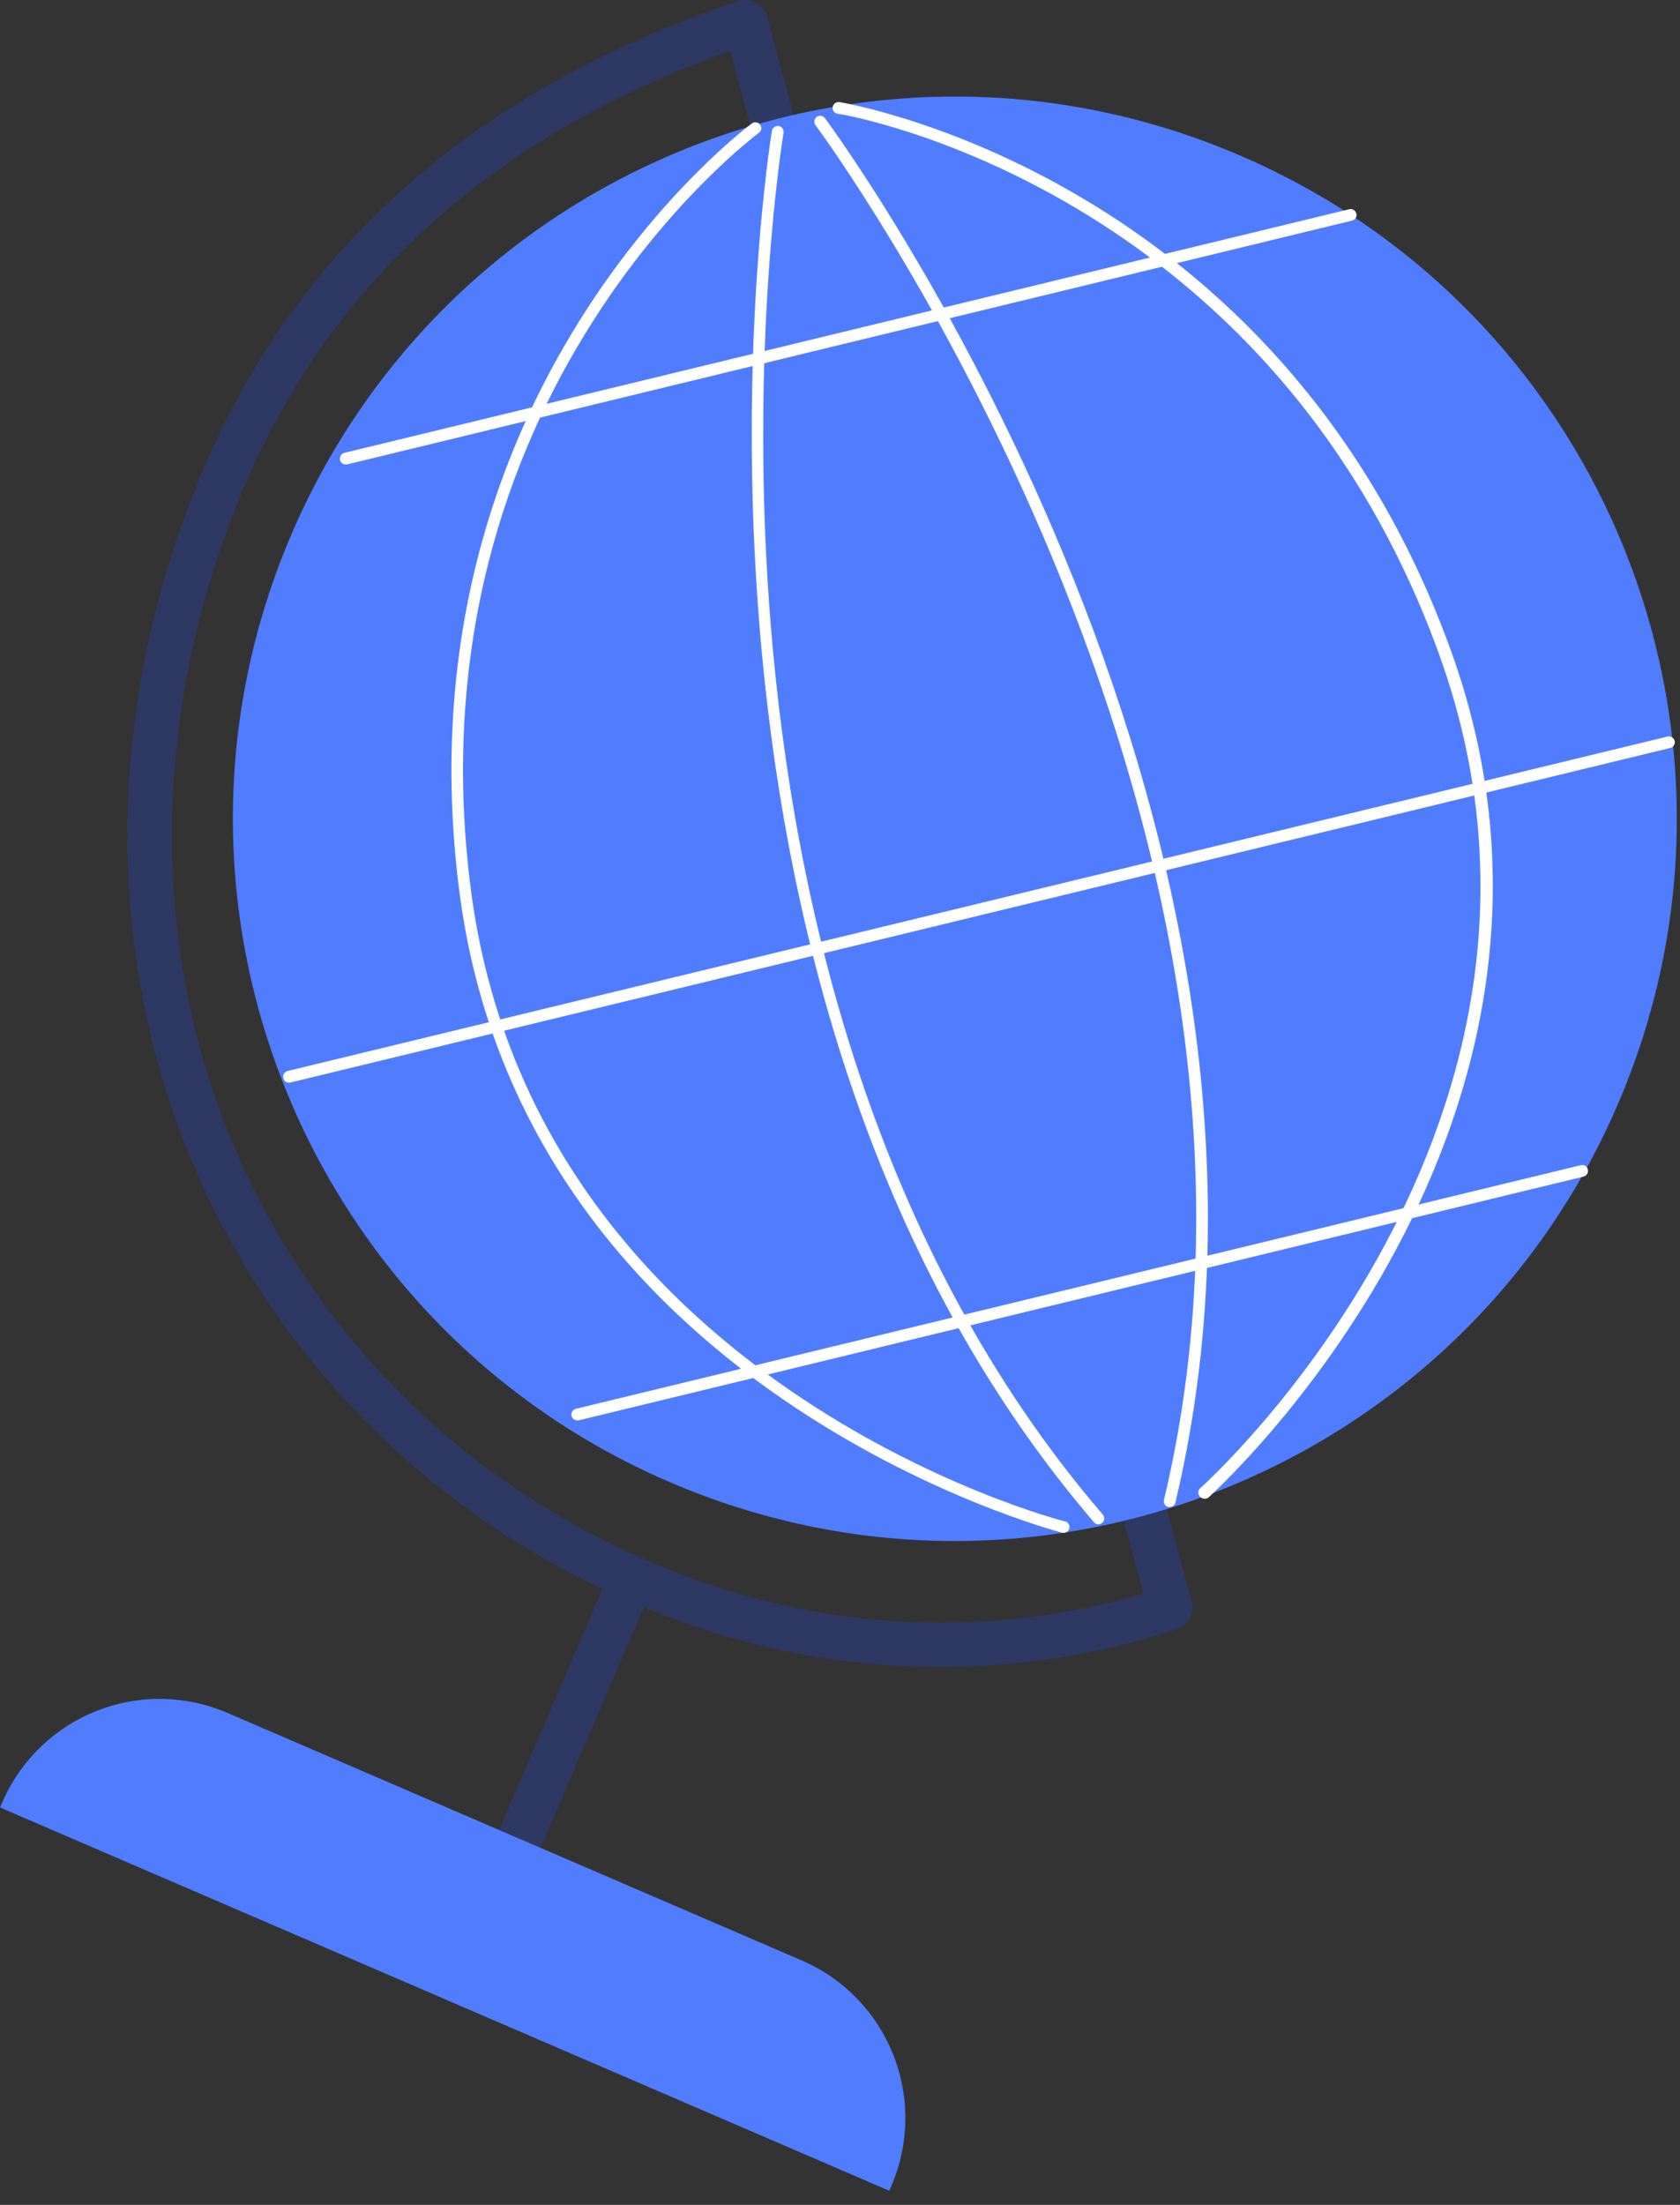 <?xml version="1.0" encoding="UTF-8"?> <svg xmlns="http://www.w3.org/2000/svg" width="109" height="143" viewBox="0 0 109 143" fill="none"><rect x="0" y="0" width="109" height="143" fill="#333333" stroke="none"/> <g clip-path="url(#clip0_4509_9487)"> <path d="M61.08 108.12C54.273 108.112 47.539 106.717 41.29 104.02C34.499 101.194 28.361 97.003 23.258 91.706C18.154 86.41 14.193 80.121 11.62 73.23C6.62 59.62 7.22 44.29 13.35 30.07C19.48 15.85 31.17 5.63 47.92 0.07C48.107 0.009 48.304 -0.013 48.5 0.004C48.696 0.021 48.886 0.077 49.06 0.17C49.232 0.266 49.383 0.395 49.505 0.549C49.627 0.703 49.717 0.881 49.77 1.07L77.32 103.91C77.418 104.265 77.374 104.645 77.199 104.969C77.024 105.293 76.731 105.537 76.38 105.65C71.443 107.277 66.278 108.111 61.08 108.12ZM47.38 3.31C32.22 8.69 21.67 18.12 16 31.21C10.17 44.75 9.58 59.32 14.33 72.21C16.76 78.731 20.503 84.683 25.328 89.698C30.153 94.712 35.957 98.681 42.38 101.36C52.421 105.721 63.672 106.429 74.18 103.36L47.38 3.31Z" fill="#2D3962"></path> <path d="M33.71 120.7C33.514 120.699 33.32 120.658 33.14 120.58C32.966 120.506 32.808 120.398 32.676 120.263C32.543 120.128 32.439 119.968 32.368 119.792C32.298 119.617 32.263 119.429 32.264 119.24C32.267 119.051 32.306 118.864 32.38 118.69L39.38 102.37C39.455 102.193 39.564 102.032 39.701 101.897C39.838 101.762 40 101.655 40.178 101.582C40.357 101.51 40.547 101.473 40.74 101.475C40.932 101.476 41.123 101.515 41.3 101.59C41.477 101.665 41.638 101.774 41.773 101.911C41.908 102.048 42.015 102.21 42.088 102.388C42.16 102.567 42.197 102.758 42.195 102.95C42.194 103.142 42.155 103.333 42.08 103.51L35.08 119.83C34.963 120.094 34.771 120.318 34.527 120.473C34.283 120.628 33.999 120.707 33.71 120.7Z" fill="#2D3962"></path> <path d="M14.765 111.096L52.015 127.146C54.725 128.314 56.861 130.511 57.952 133.254C59.043 135.997 59 139.061 57.832 141.772L57.697 142.084L0.005 117.226L0.139 116.914C0.717 115.57 1.553 114.354 2.601 113.335C3.649 112.315 4.888 111.512 6.246 110.972C7.604 110.432 9.056 110.164 10.518 110.186C11.98 110.207 13.423 110.516 14.765 111.096Z" fill="#507CFF"></path> <path d="M105.154 71.176C115.134 47.316 103.883 19.883 80.023 9.902C56.163 -0.079 28.73 11.172 18.749 35.032C8.768 58.892 20.019 86.326 43.879 96.306C67.739 106.287 95.173 95.036 105.154 71.176Z" fill="#507CFF"></path> <path d="M69.02 99.41H68.93C68.58 99.32 33.93 90.28 29.79 57.72C25.65 25.16 48.56 8.17 48.79 8C48.831 7.971 48.877 7.95 48.925 7.939C48.974 7.928 49.025 7.927 49.074 7.935C49.123 7.944 49.17 7.962 49.212 7.988C49.255 8.015 49.291 8.049 49.32 8.09C49.35 8.13 49.372 8.176 49.384 8.225C49.396 8.274 49.398 8.325 49.389 8.374C49.381 8.424 49.362 8.471 49.335 8.514C49.308 8.556 49.272 8.592 49.23 8.62C49.01 8.79 26.44 25.55 30.54 57.62C34.64 89.69 68.76 98.62 69.1 98.67C69.149 98.682 69.195 98.703 69.235 98.732C69.275 98.762 69.31 98.799 69.336 98.842C69.362 98.885 69.379 98.932 69.387 98.981C69.394 99.031 69.392 99.081 69.38 99.13C69.358 99.209 69.312 99.279 69.247 99.33C69.182 99.38 69.102 99.409 69.02 99.41Z" fill="white"></path> <path d="M71.27 98.86C71.215 98.861 71.16 98.85 71.11 98.828C71.06 98.805 71.016 98.772 70.98 98.73C41.08 63.87 50 9.03 50.08 8.48C50.102 8.383 50.159 8.297 50.24 8.24C50.321 8.183 50.421 8.158 50.52 8.17C50.62 8.187 50.71 8.243 50.769 8.325C50.829 8.407 50.855 8.509 50.84 8.61C50.74 9.16 41.84 63.61 71.55 98.23C71.598 98.285 71.629 98.353 71.64 98.426C71.65 98.498 71.64 98.572 71.609 98.639C71.578 98.706 71.529 98.762 71.467 98.801C71.405 98.84 71.333 98.861 71.26 98.86H71.27Z" fill="white"></path> <path d="M78.14 97.2C78.087 97.198 78.035 97.186 77.987 97.164C77.938 97.141 77.895 97.11 77.86 97.07C77.824 97.035 77.796 96.993 77.777 96.946C77.757 96.9 77.747 96.85 77.747 96.8C77.747 96.75 77.757 96.7 77.777 96.654C77.796 96.607 77.824 96.565 77.86 96.53C78.13 96.29 104.38 72.75 93.35 42.38C82.32 12.01 54.58 7.38 54.35 7.38C54.3 7.373 54.252 7.356 54.209 7.33C54.165 7.304 54.127 7.27 54.097 7.23C54.067 7.189 54.045 7.143 54.033 7.095C54.02 7.046 54.018 6.995 54.025 6.945C54.032 6.895 54.049 6.847 54.075 6.804C54.101 6.76 54.135 6.723 54.175 6.692C54.215 6.662 54.261 6.64 54.31 6.628C54.359 6.615 54.41 6.613 54.46 6.62C54.74 6.67 82.92 11.3 94.11 42.12C105.3 72.94 78.68 96.86 78.41 97.12C78.333 97.179 78.237 97.208 78.14 97.2Z" fill="white"></path> <path d="M75.89 97.74H75.8C75.751 97.728 75.706 97.707 75.665 97.678C75.625 97.648 75.591 97.611 75.564 97.568C75.538 97.525 75.521 97.478 75.513 97.428C75.506 97.379 75.508 97.329 75.52 97.28C86.08 52.94 53.24 8.56 52.91 8.12C52.849 8.039 52.823 7.937 52.837 7.837C52.851 7.737 52.904 7.646 52.985 7.585C53.066 7.524 53.168 7.498 53.268 7.512C53.368 7.526 53.459 7.579 53.52 7.66C53.86 8.11 86.9 52.77 76.26 97.46C76.24 97.542 76.192 97.614 76.124 97.665C76.057 97.716 75.974 97.743 75.89 97.74Z" fill="white"></path> <path d="M18.75 70.22C18.665 70.22 18.582 70.192 18.515 70.139C18.448 70.087 18.4 70.013 18.38 69.93C18.356 69.831 18.371 69.726 18.424 69.638C18.476 69.55 18.561 69.486 18.66 69.46L108.19 47.77C108.288 47.749 108.39 47.766 108.476 47.818C108.562 47.87 108.624 47.953 108.65 48.05C108.662 48.099 108.664 48.149 108.656 48.199C108.649 48.248 108.632 48.295 108.606 48.338C108.579 48.381 108.545 48.418 108.505 48.448C108.464 48.477 108.419 48.498 108.37 48.51L18.84 70.21L18.75 70.22Z" fill="white"></path> <path d="M37.45 92.12C37.365 92.118 37.283 92.089 37.216 92.037C37.15 91.985 37.102 91.912 37.08 91.83C37.068 91.781 37.066 91.731 37.074 91.681C37.081 91.632 37.099 91.585 37.124 91.542C37.151 91.499 37.185 91.462 37.225 91.433C37.266 91.403 37.311 91.382 37.36 91.37L102.56 75.57C102.609 75.557 102.66 75.553 102.709 75.56C102.759 75.567 102.807 75.585 102.85 75.611C102.894 75.637 102.931 75.672 102.96 75.713C102.989 75.754 103.01 75.801 103.02 75.85C103.032 75.899 103.034 75.949 103.027 75.999C103.019 76.048 103.002 76.096 102.976 76.138C102.95 76.181 102.915 76.218 102.875 76.248C102.835 76.277 102.789 76.298 102.74 76.31L37.54 92.12H37.45Z" fill="white"></path> <path d="M22.43 30.12C22.344 30.122 22.261 30.094 22.193 30.041C22.126 29.988 22.078 29.914 22.06 29.83C22.039 29.732 22.056 29.63 22.108 29.544C22.16 29.458 22.243 29.396 22.34 29.37L87.54 13.57C87.589 13.558 87.639 13.556 87.689 13.563C87.738 13.571 87.785 13.588 87.828 13.614C87.871 13.64 87.908 13.675 87.938 13.715C87.967 13.756 87.988 13.801 88 13.85C88.013 13.899 88.017 13.95 88.01 13.999C88.003 14.049 87.986 14.097 87.959 14.14C87.933 14.184 87.898 14.221 87.857 14.25C87.816 14.279 87.769 14.3 87.72 14.31L22.52 30.12H22.43Z" fill="white"></path> </g> <defs> <clipPath id="clip0_4509_9487"> <rect width="108.79" height="142.07" fill="white"></rect> </clipPath> </defs> </svg> 
